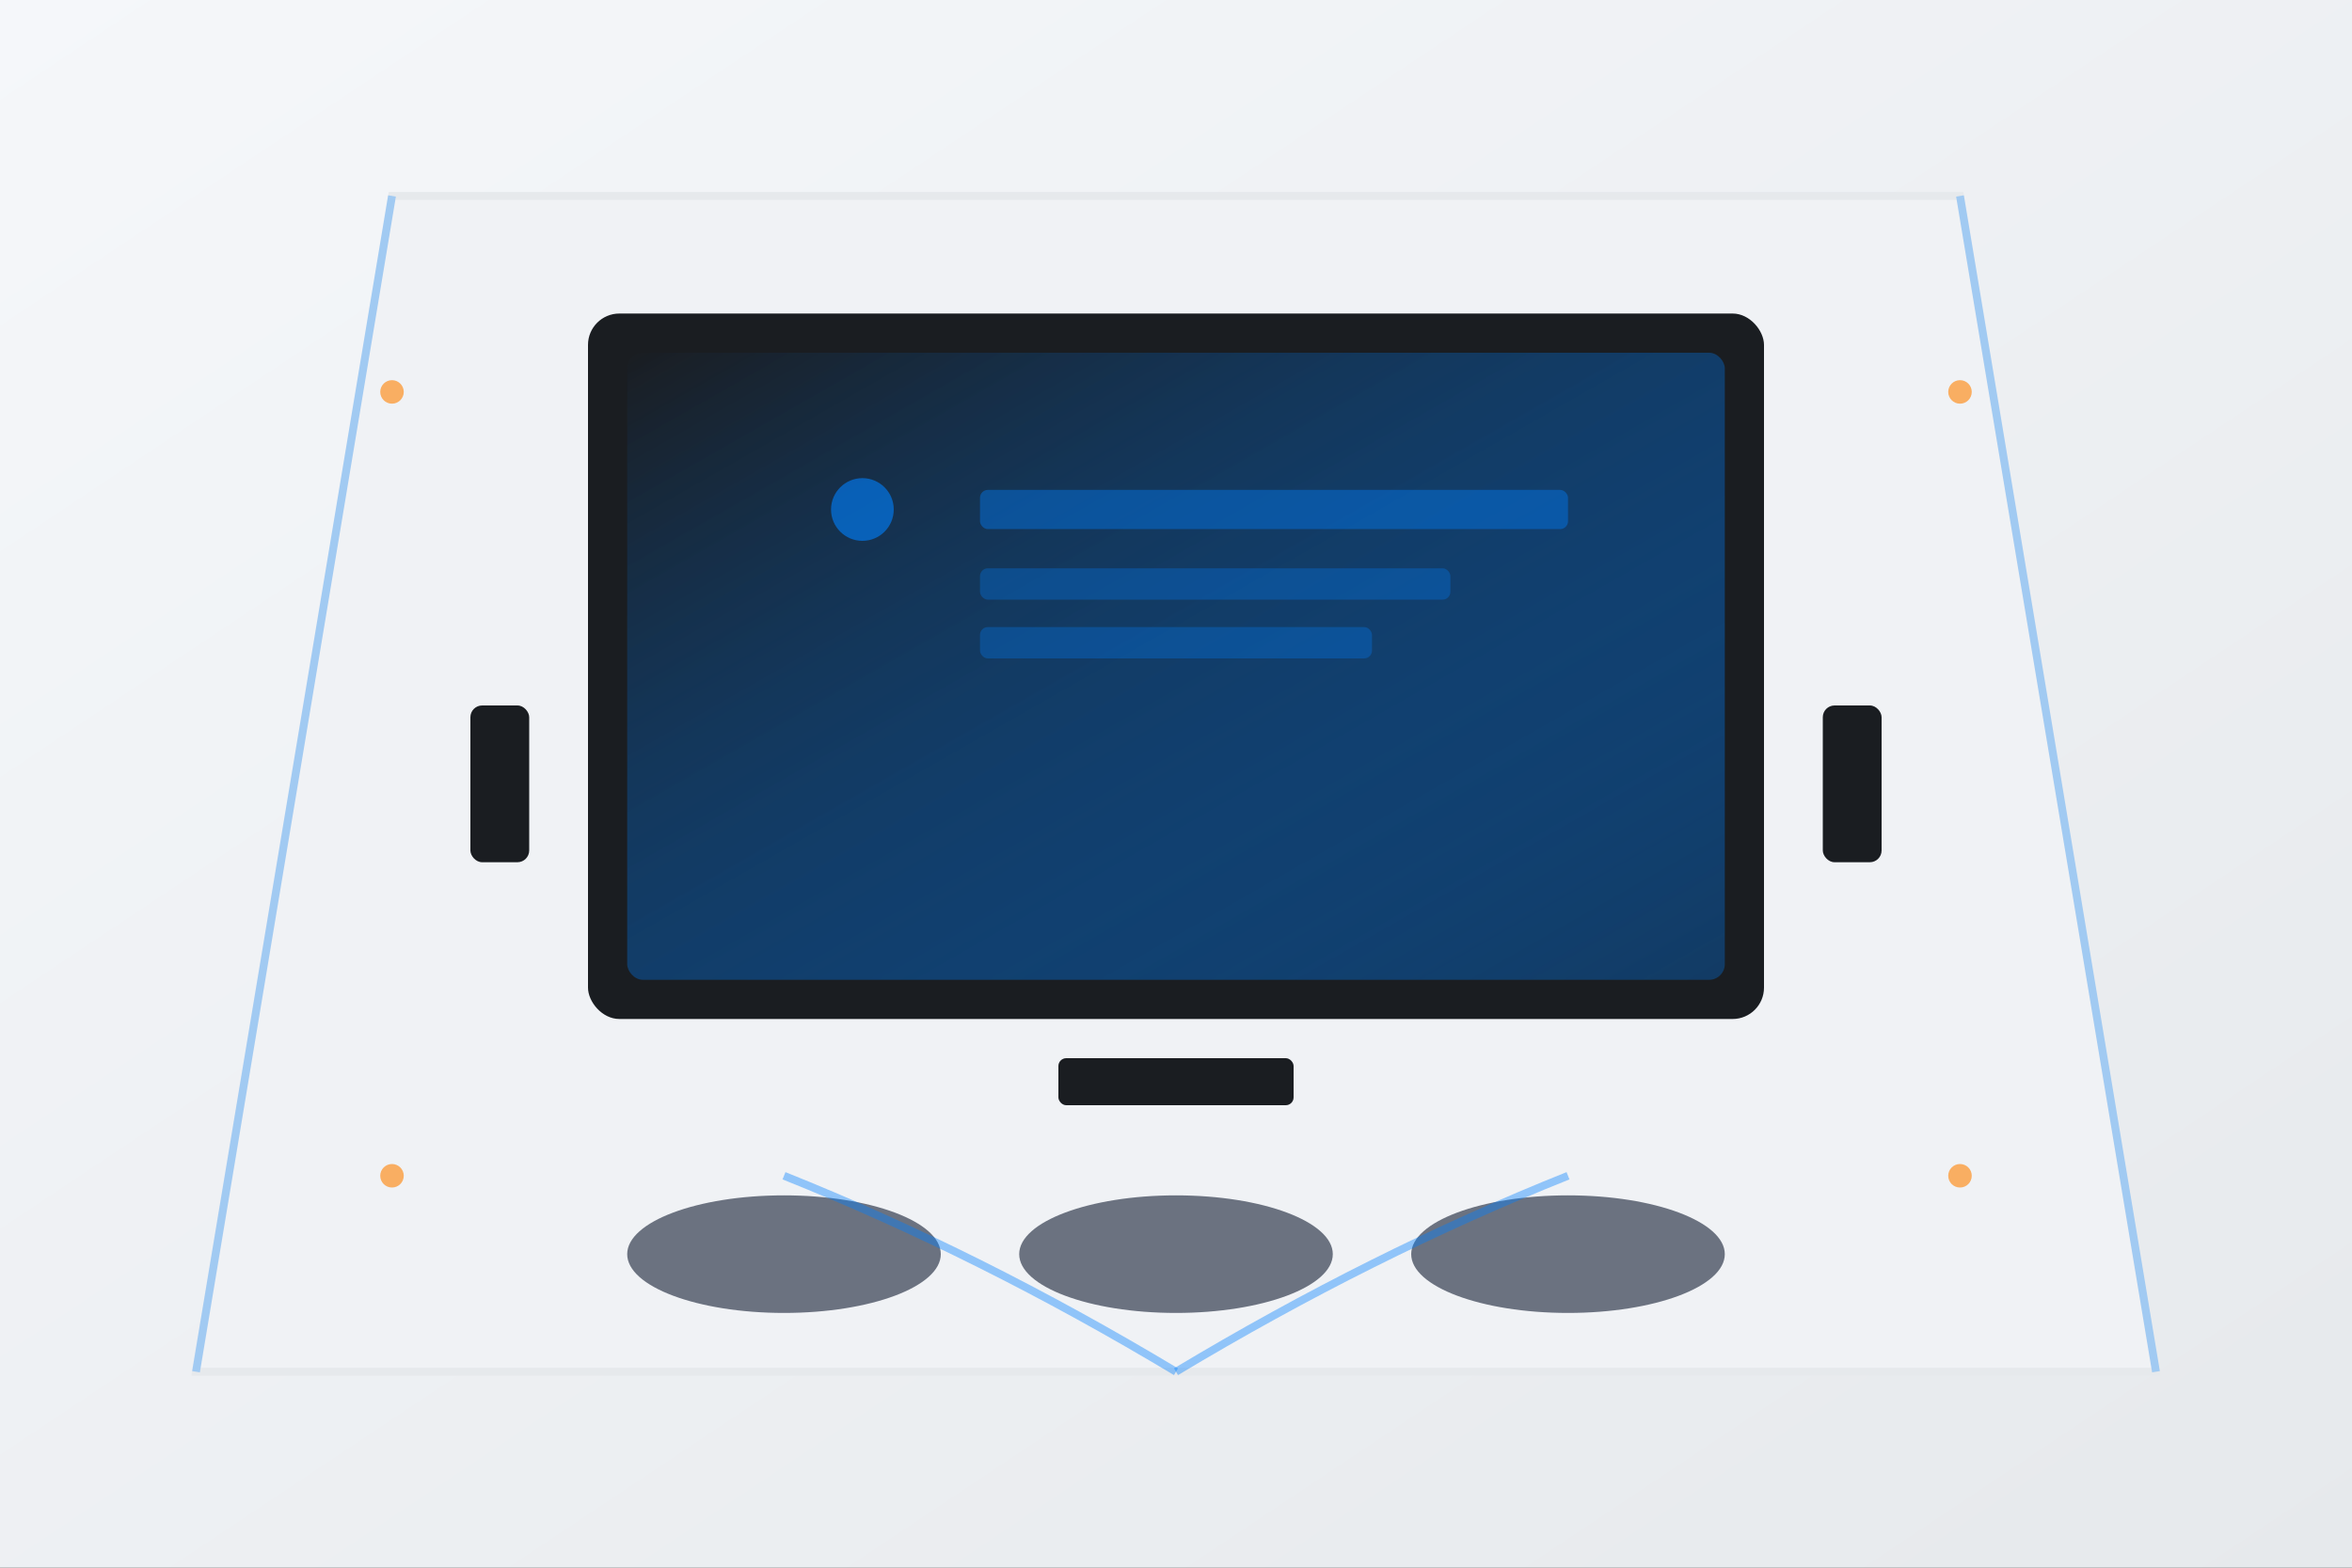 <svg width="600" height="400" viewBox="0 0 600 400" fill="none" xmlns="http://www.w3.org/2000/svg">
    <rect x="0" y="0" width="600" height="400" fill="#333333" stroke="none"/>
    <!-- Background gradient -->
    <defs>
        <linearGradient id="bg" x1="0%" y1="0%" x2="100%" y2="100%">
            <stop offset="0%" style="stop-color:#F5F7FA;stop-opacity:1" />
            <stop offset="100%" style="stop-color:#E6E9EC;stop-opacity:1" />
        </linearGradient>
        <linearGradient id="screen" x1="0%" y1="0%" x2="100%" y2="100%">
            <stop offset="0%" style="stop-color:#1A1D21;stop-opacity:1" />
            <stop offset="100%" style="stop-color:#0080FF;stop-opacity:0.3" />
        </linearGradient>
    </defs>
    
    <rect width="600" height="400" fill="url(#bg)"/>
    
    <!-- Room perspective -->
    <polygon points="50,350 550,350 500,50 100,50" fill="#F0F2F5" stroke="#E6E9EC" stroke-width="2"/>
    
    <!-- Large screen/TV -->
    <rect x="150" y="80" width="300" height="180" rx="8" fill="#1A1D21"/>
    <rect x="160" y="90" width="280" height="160" rx="4" fill="url(#screen)"/>
    
    <!-- Content on screen -->
    <circle cx="220" cy="130" r="8" fill="#0080FF" opacity="0.6"/>
    <rect x="250" y="125" width="150" height="10" rx="2" fill="#0080FF" opacity="0.4"/>
    <rect x="250" y="145" width="120" height="8" rx="2" fill="#0080FF" opacity="0.3"/>
    <rect x="250" y="160" width="100" height="8" rx="2" fill="#0080FF" opacity="0.3"/>
    
    <!-- Seating -->
    <ellipse cx="200" cy="320" rx="40" ry="15" fill="#6B7280"/>
    <ellipse cx="300" cy="320" rx="40" ry="15" fill="#6B7280"/>
    <ellipse cx="400" cy="320" rx="40" ry="15" fill="#6B7280"/>
    
    <!-- Speaker system -->
    <rect x="120" y="180" width="15" height="40" rx="3" fill="#1A1D21"/>
    <rect x="465" y="180" width="15" height="40" rx="3" fill="#1A1D21"/>
    
    <!-- Center speaker -->
    <rect x="270" y="270" width="60" height="12" rx="2" fill="#1A1D21"/>
    
    <!-- Ambient lighting -->
    <circle cx="100" cy="100" r="3" fill="#FF8000" opacity="0.6"/>
    <circle cx="500" cy="100" r="3" fill="#FF8000" opacity="0.6"/>
    <circle cx="100" cy="300" r="3" fill="#FF8000" opacity="0.6"/>
    <circle cx="500" cy="300" r="3" fill="#FF8000" opacity="0.6"/>
    
    <!-- Modern design elements -->
    <line x1="50" y1="350" x2="100" y2="50" stroke="#0080FF" stroke-width="2" opacity="0.3"/>
    <line x1="550" y1="350" x2="500" y2="50" stroke="#0080FF" stroke-width="2" opacity="0.3"/>
    
    <!-- Sound visualization -->
    <path d="M300 350 Q250 320 200 300" stroke="#0080FF" stroke-width="2" fill="none" opacity="0.4"/>
    <path d="M300 350 Q350 320 400 300" stroke="#0080FF" stroke-width="2" fill="none" opacity="0.4"/>
</svg>
